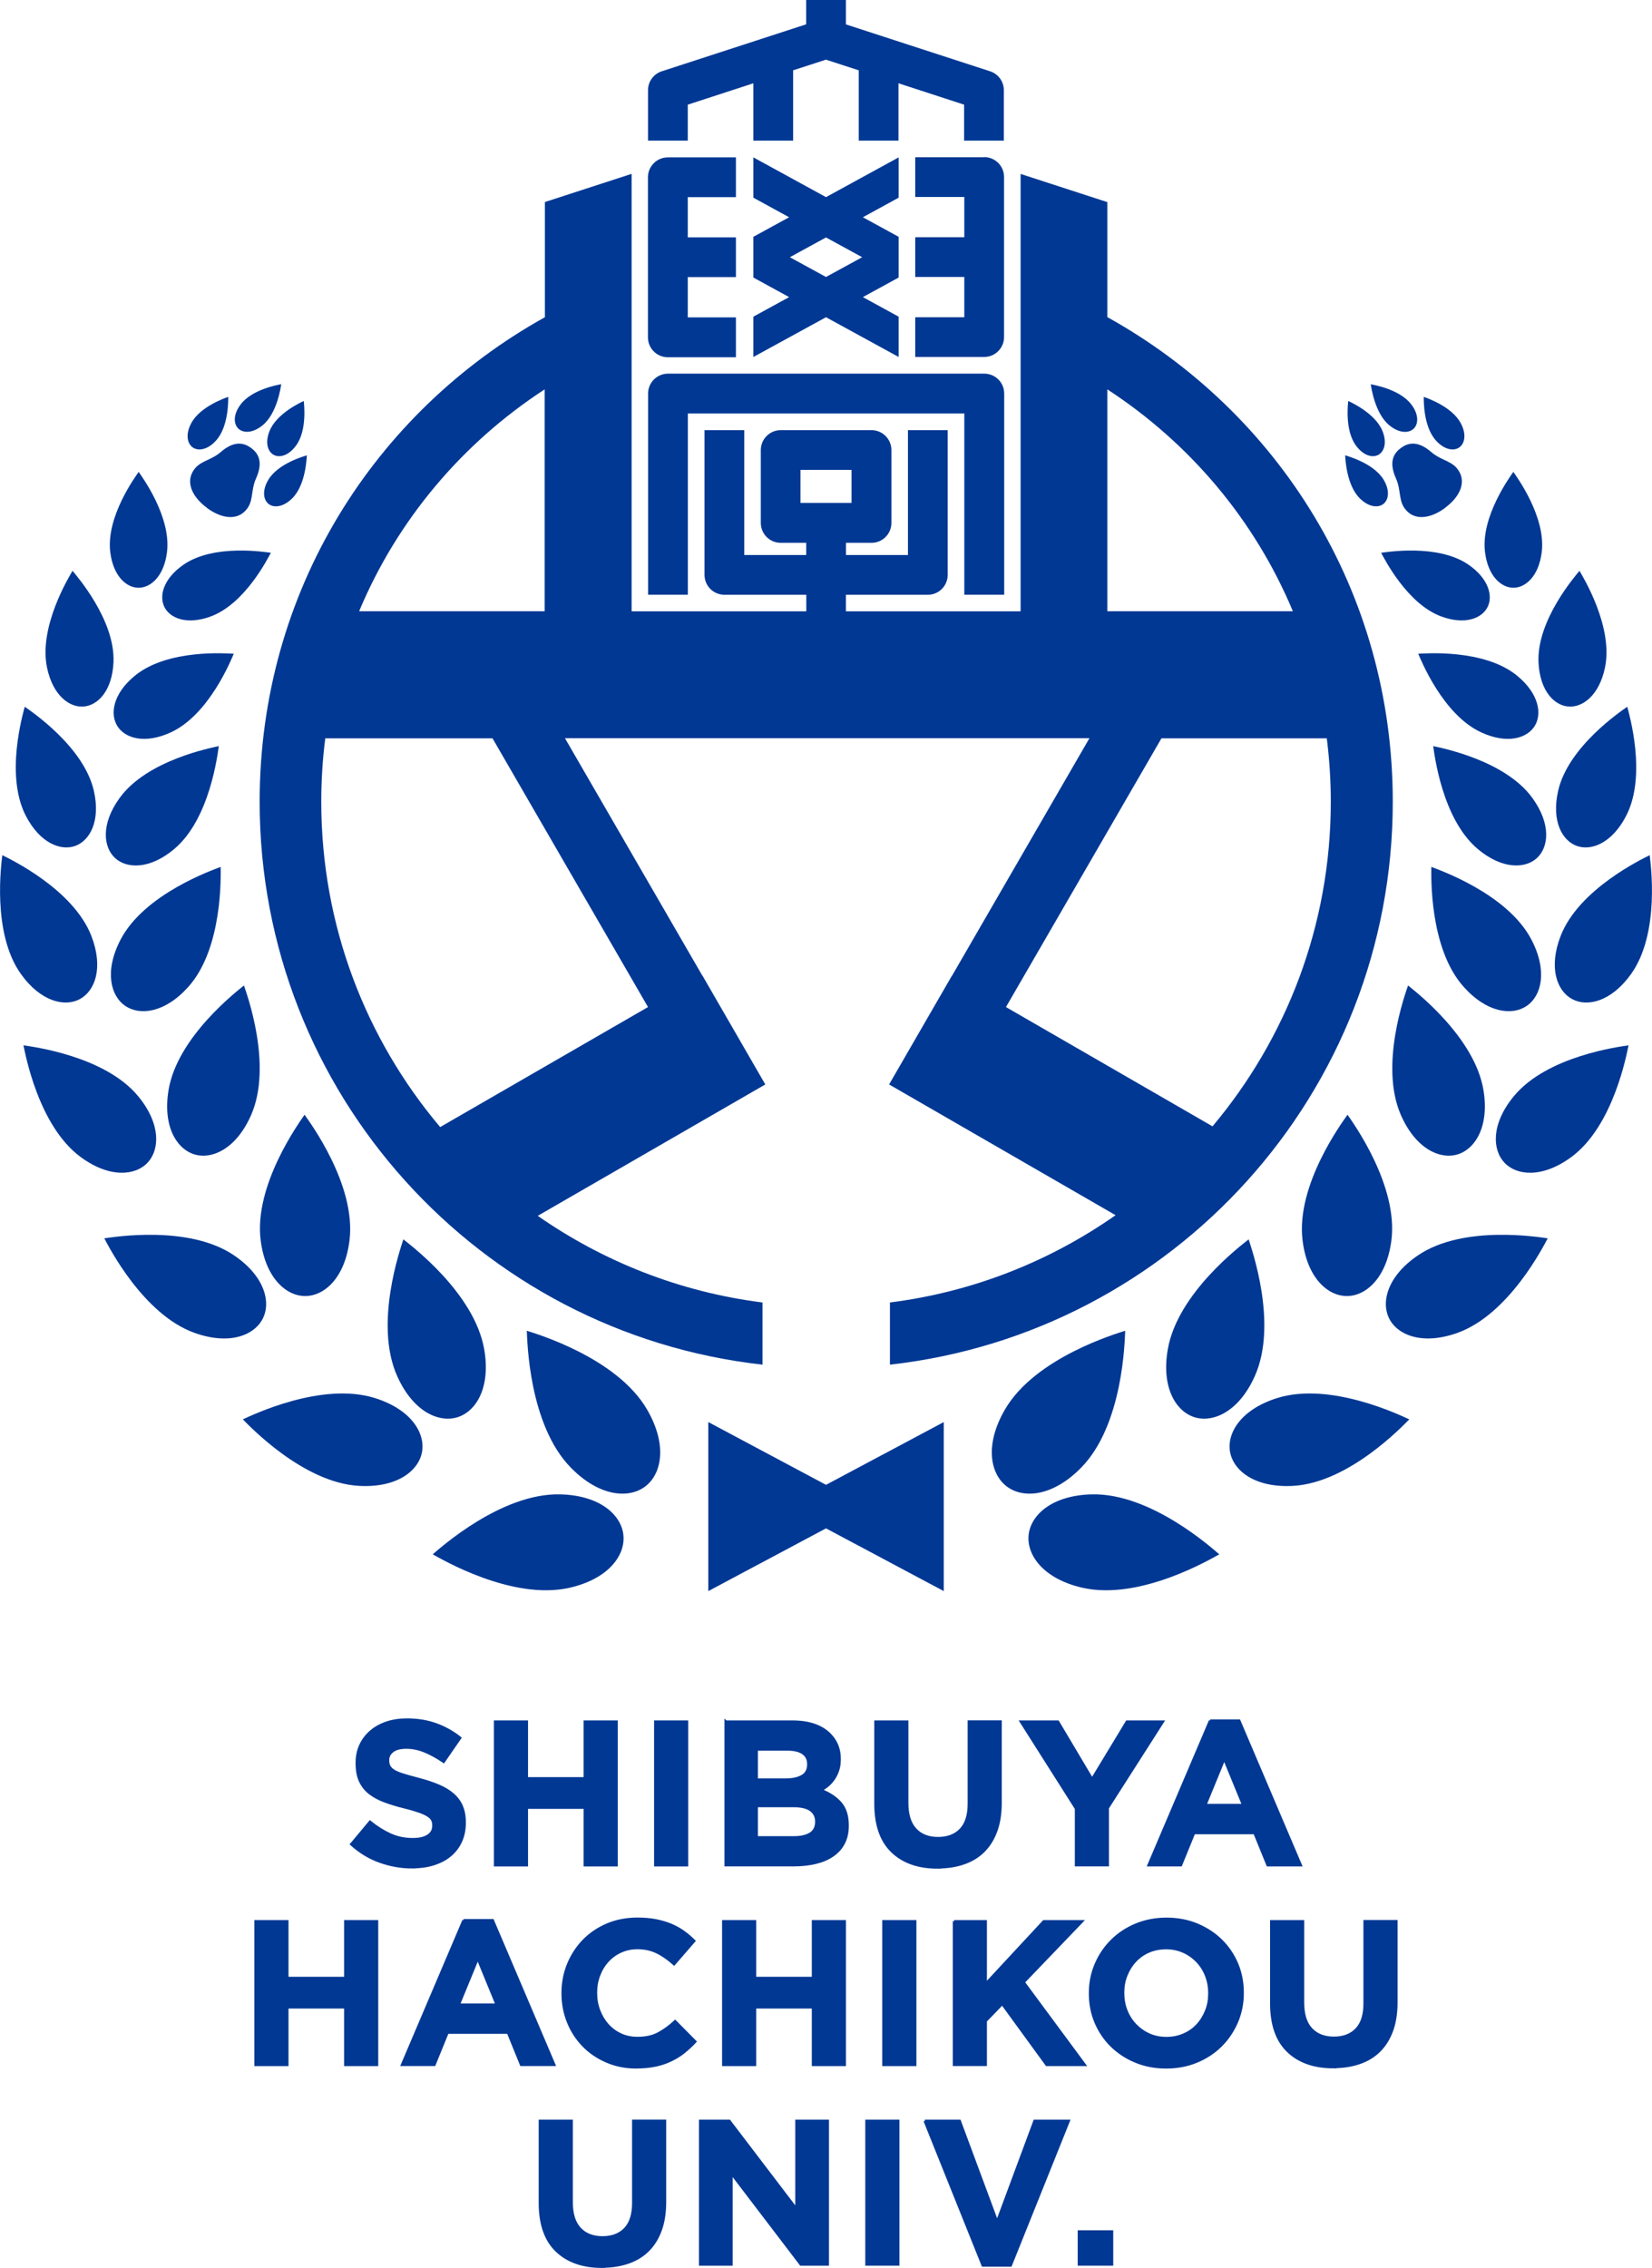 <?xml version="1.0" encoding="UTF-8"?><svg id="_レイヤー_2" xmlns="http://www.w3.org/2000/svg" viewBox="0 0 235.66 323.5"><defs><style>.cls-1{stroke:#003894;stroke-miterlimit:10;stroke-width:.37px;}.cls-1,.cls-2,.cls-3{fill:#003894;}.cls-2,.cls-3{stroke-width:0px;}.cls-3{fill-rule:evenodd;}</style></defs><g id="_レイヤー_1-2"><path class="cls-1" d="M36.47,274.07h4.5v8.09h8.3v-8.09h4.5v20.46h-4.5v-8.21h-8.3v8.21h-4.5v-20.46Z"/><path class="cls-1" d="M66.13,273.92h4.15l8.77,20.6h-4.7l-1.87-4.59h-8.65l-1.87,4.59h-4.59l8.77-20.6ZM70.87,285.96l-2.72-6.63-2.72,6.63h5.44Z"/><path class="cls-1" d="M90.77,294.88c-1.5,0-2.89-.27-4.18-.82-1.29-.55-2.4-1.29-3.33-2.24-.93-.95-1.67-2.06-2.19-3.35-.53-1.29-.79-2.66-.79-4.12v-.06c0-1.46.26-2.83.79-4.11s1.26-2.4,2.19-3.36c.93-.96,2.06-1.72,3.36-2.28,1.31-.55,2.75-.83,4.33-.83.95,0,1.83.08,2.62.23.79.16,1.5.37,2.15.64.64.27,1.24.6,1.78.99s1.05.82,1.52,1.29l-2.86,3.3c-.8-.72-1.61-1.29-2.44-1.69-.83-.41-1.76-.61-2.79-.61-.86,0-1.65.17-2.38.5-.73.33-1.36.79-1.88,1.37-.53.58-.94,1.26-1.23,2.03-.29.77-.44,1.59-.44,2.47v.06c0,.88.15,1.71.44,2.48.29.78.7,1.46,1.21,2.05.52.58,1.14,1.05,1.87,1.39.73.34,1.53.51,2.41.51,1.17,0,2.16-.21,2.97-.64.81-.43,1.61-1.01,2.41-1.75l2.86,2.89c-.53.57-1.07,1.07-1.64,1.52-.56.45-1.18.83-1.86,1.15-.67.32-1.41.57-2.21.73-.8.17-1.7.25-2.69.25Z"/><path class="cls-1" d="M103.19,274.07h4.5v8.09h8.3v-8.09h4.5v20.46h-4.5v-8.21h-8.3v8.21h-4.5v-20.46Z"/><path class="cls-1" d="M126.04,274.07h4.5v20.46h-4.5v-20.46Z"/><path class="cls-1" d="M136.1,274.07h4.5v8.94l8.3-8.94h5.44l-8.33,8.68,8.71,11.78h-5.41l-6.34-8.71-2.37,2.45v6.25h-4.5v-20.46Z"/><path class="cls-1" d="M166.34,294.88c-1.58,0-3.03-.28-4.35-.83-1.33-.55-2.47-1.31-3.43-2.25-.96-.94-1.71-2.06-2.25-3.33-.54-1.28-.8-2.64-.8-4.11v-.06c0-1.46.27-2.83.82-4.11s1.3-2.4,2.27-3.36c.96-.96,2.11-1.72,3.45-2.28,1.33-.55,2.79-.83,4.37-.83s3.03.28,4.35.83c1.33.56,2.47,1.31,3.43,2.25.96.95,1.71,2.06,2.25,3.33.54,1.28.8,2.65.8,4.11v.06c0,1.46-.27,2.83-.82,4.11s-1.3,2.4-2.26,3.36c-.96.96-2.11,1.72-3.45,2.28-1.33.55-2.79.83-4.37.83ZM166.4,290.73c.9,0,1.72-.17,2.48-.5.76-.33,1.41-.79,1.94-1.37.54-.58.95-1.26,1.26-2.03s.45-1.59.45-2.47v-.06c0-.88-.15-1.71-.45-2.48-.3-.78-.73-1.46-1.29-2.05-.55-.58-1.21-1.05-1.97-1.39-.76-.34-1.59-.51-2.48-.51s-1.75.17-2.5.5c-.75.33-1.39.79-1.93,1.37-.54.58-.95,1.26-1.26,2.03s-.45,1.59-.45,2.47v.06c0,.88.15,1.71.45,2.48.3.78.73,1.46,1.29,2.05.56.58,1.21,1.05,1.96,1.39.75.34,1.58.51,2.5.51Z"/><path class="cls-1" d="M190.22,294.85c-2.75,0-4.91-.76-6.49-2.28-1.58-1.52-2.37-3.79-2.37-6.81v-11.69h4.5v11.57c0,1.68.39,2.94,1.17,3.78s1.86,1.27,3.24,1.27,2.46-.41,3.24-1.23c.78-.82,1.17-2.05,1.17-3.68v-11.72h4.5v11.54c0,1.56-.21,2.91-.63,4.06-.42,1.15-1.02,2.11-1.8,2.88-.78.77-1.72,1.34-2.84,1.72-1.11.38-2.35.57-3.71.57Z"/><path class="cls-1" d="M58.8,266.34c-1.56,0-3.09-.27-4.59-.8s-2.86-1.36-4.09-2.47l2.66-3.19c.94.76,1.9,1.36,2.88,1.81.98.45,2.06.67,3.23.67.94,0,1.66-.17,2.18-.51.52-.34.77-.81.77-1.42v-.06c0-.29-.05-.55-.16-.77-.11-.22-.31-.43-.62-.63-.3-.19-.72-.39-1.26-.58-.54-.19-1.24-.4-2.1-.61-1.04-.25-1.97-.54-2.81-.85-.84-.31-1.55-.7-2.14-1.15-.59-.46-1.04-1.03-1.36-1.71-.32-.68-.48-1.53-.48-2.54v-.06c0-.93.17-1.78.52-2.53.35-.75.84-1.4,1.47-1.94.63-.55,1.38-.96,2.25-1.26.87-.29,1.84-.44,2.89-.44,1.5,0,2.88.22,4.13.67,1.26.45,2.41,1.09,3.46,1.93l-2.34,3.39c-.92-.62-1.81-1.12-2.69-1.48s-1.75-.54-2.63-.54-1.53.17-1.97.51c-.44.34-.66.77-.66,1.27v.06c0,.33.06.62.19.86.13.24.36.46.69.66.33.19.79.38,1.36.55.58.18,1.3.38,2.18.61,1.04.27,1.96.58,2.77.92.81.34,1.49.75,2.05,1.23.56.48.98,1.04,1.26,1.68.28.64.43,1.41.43,2.31v.06c0,1.01-.18,1.91-.55,2.7-.37.79-.88,1.45-1.54,1.99-.66.54-1.44.94-2.36,1.23-.91.28-1.92.42-3.03.42Z"/><path class="cls-1" d="M70.64,245.59h4.5v8.09h8.3v-8.09h4.5v20.46h-4.5v-8.21h-8.3v8.21h-4.5v-20.46Z"/><path class="cls-1" d="M93.49,245.59h4.5v20.46h-4.5v-20.46Z"/><path class="cls-1" d="M103.54,245.59h9.48c2.35,0,4.13.6,5.34,1.81.93.94,1.4,2.09,1.4,3.48v.06c0,.58-.07,1.1-.22,1.55-.15.45-.34.85-.58,1.21-.24.36-.52.68-.84.95-.32.27-.66.51-1.03.7,1.18.45,2.11,1.06,2.79,1.83.68.77,1.02,1.84,1.02,3.2v.06c0,.93-.18,1.75-.54,2.45-.36.7-.88,1.29-1.55,1.75-.67.47-1.48.82-2.42,1.05-.94.23-1.99.35-3.14.35h-9.72v-20.46ZM112.07,253.86c.99,0,1.78-.17,2.37-.51.58-.34.88-.89.88-1.65v-.06c0-.68-.25-1.2-.76-1.56-.51-.36-1.24-.54-2.19-.54h-4.44v4.32h4.15ZM113.27,262.1c.99,0,1.77-.18,2.34-.54.56-.36.85-.92.85-1.68v-.06c0-.68-.26-1.22-.79-1.62-.53-.4-1.37-.6-2.54-.6h-5.2v4.5h5.35Z"/><path class="cls-1" d="M133.76,266.37c-2.75,0-4.91-.76-6.49-2.28-1.58-1.52-2.37-3.79-2.37-6.81v-11.69h4.5v11.57c0,1.68.39,2.94,1.17,3.78.78.85,1.86,1.27,3.24,1.27s2.46-.41,3.24-1.23c.78-.82,1.17-2.05,1.17-3.68v-11.72h4.5v11.54c0,1.56-.21,2.91-.63,4.06-.42,1.15-1.02,2.11-1.8,2.88-.78.77-1.72,1.34-2.84,1.72-1.11.38-2.35.57-3.71.57Z"/><path class="cls-1" d="M153.51,257.98l-7.86-12.39h5.26l4.88,8.21,4.97-8.21h5.11l-7.86,12.3v8.15h-4.5v-8.07Z"/><path class="cls-1" d="M172.62,245.45h4.15l8.77,20.6h-4.7l-1.87-4.59h-8.65l-1.87,4.59h-4.59l8.77-20.6ZM177.36,257.49l-2.72-6.63-2.72,6.63h5.44Z"/><path class="cls-1" d="M85.89,323.32c-2.75,0-4.91-.76-6.49-2.28-1.58-1.52-2.37-3.79-2.37-6.81v-11.69h4.5v11.57c0,1.68.39,2.94,1.17,3.78s1.86,1.27,3.24,1.27,2.46-.41,3.24-1.23c.78-.82,1.17-2.05,1.17-3.68v-11.72h4.5v11.54c0,1.56-.21,2.91-.63,4.06-.42,1.15-1.02,2.11-1.8,2.88-.78.77-1.72,1.34-2.84,1.72-1.11.38-2.35.57-3.71.57Z"/><path class="cls-1" d="M99.89,302.54h4.15l9.59,12.59v-12.59h4.44v20.46h-3.83l-9.91-13v13h-4.44v-20.46Z"/><path class="cls-1" d="M123.62,302.54h4.5v20.46h-4.5v-20.46Z"/><path class="cls-1" d="M131.92,302.54h4.97l5.35,14.41,5.35-14.41h4.85l-8.27,20.6h-3.97l-8.27-20.6Z"/><path class="cls-1" d="M153.92,318.32h4.7v4.68h-4.7v-4.68Z"/><path class="cls-2" d="M75.15,189.83c.07,1.34.26,13.39,6.29,19.53,4.1,4.18,8.31,4.43,10.62,2.66,2.31-1.76,3.19-5.88.25-10.95-4.32-7.44-15.89-10.83-17.17-11.25Z"/><path class="cls-2" d="M61.72,221.72c1.01-.85,9.77-8.77,18.2-8.56,5.74.14,8.73,2.99,9.01,5.82.29,2.84-2.08,6.22-7.67,7.5-8.22,1.88-18.38-4.14-19.54-4.77Z"/><path class="cls-2" d="M57.54,176.79c-.38,1.22-4.22,12.01-.89,19.48,2.26,5.08,5.92,6.7,8.57,5.9,2.65-.8,4.8-4.17,3.86-9.66-1.37-8.06-10.54-14.92-11.54-15.72Z"/><path class="cls-2" d="M34.64,202.46c1.14-.51,11.22-5.44,18.86-3.03,5.2,1.64,7.18,5.02,6.7,7.69-.48,2.66-3.53,5.13-8.98,4.83-8-.44-15.7-8.61-16.58-9.49Z"/><path class="cls-2" d="M43.45,159c-.7,1.03-7.29,10.06-6.26,17.97.7,5.38,3.67,7.92,6.37,7.9,2.7-.01,5.65-2.57,6.3-7.96.96-7.92-5.71-16.89-6.42-17.91Z"/><path class="cls-2" d="M14.87,176.64c1.21-.16,12.01-1.97,18.49,2.41,4.41,2.98,5.32,6.7,4.12,9.05-1.2,2.36-4.73,3.82-9.74,2.02-7.36-2.64-12.29-12.42-12.87-13.49Z"/><path class="cls-2" d="M34.8,140.57c-.93.77-9.55,7.35-10.77,15-.83,5.2,1.24,8.38,3.75,9.11,2.51.73,5.96-.84,8.06-5.67,3.08-7.11-.66-17.29-1.04-18.44Z"/><path class="cls-2" d="M3.35,149.11c1.16.18,11.6,1.47,16.37,7.27,3.25,3.95,3.07,7.62,1.33,9.47-1.74,1.85-5.4,2.23-9.52-.79-6.06-4.44-7.93-14.79-8.18-15.94Z"/><path class="cls-2" d="M31.48,123.66c-1.08.42-10.89,3.82-14.3,10.41-2.32,4.48-1.39,7.99.68,9.41s5.67,1.03,9.03-2.74c4.93-5.54,4.59-15.93,4.59-17.08Z"/><path class="cls-2" d="M.32,121.98c1,.51,10.11,4.82,12.71,11.52,1.77,4.57.51,7.85-1.63,9.01-2.14,1.16-5.58.4-8.42-3.58-4.18-5.86-2.77-15.84-2.65-16.95Z"/><path class="cls-2" d="M31.21,106.43c-1.02.23-10.26,1.98-14.17,7.43-2.67,3.71-2.3,6.97-.64,8.52s4.94,1.67,8.44-1.26c5.14-4.31,6.21-13.65,6.37-14.68Z"/><path class="cls-2" d="M3.54,100.82c.82.59,8.41,5.65,9.85,11.99.98,4.32-.58,7.1-2.65,7.85-2.07.75-5.05-.38-7.07-4.32-2.97-5.79-.39-14.54-.14-15.53Z"/><path class="cls-2" d="M33.34,93.25c-.94-.04-9.35-.71-14.04,3.09-3.19,2.58-3.64,5.5-2.56,7.23s3.89,2.62,7.62.9c5.48-2.52,8.61-10.36,8.99-11.22Z"/><path class="cls-2" d="M10.35,81.43c.59.72,6.1,7.04,5.84,13.03-.18,4.07-2.23,6.16-4.25,6.32-2.02.17-4.39-1.55-5.23-5.54-1.23-5.86,3.17-13,3.63-13.81Z"/><path class="cls-2" d="M38.64,78.85c-.81-.1-8.08-1.29-12.42,1.67-2.95,2.02-3.56,4.52-2.75,6.1.81,1.58,3.19,2.55,6.55,1.33,4.94-1.79,8.22-8.38,8.62-9.1Z"/><path class="cls-2" d="M19.78,67.31c.45.66,4.68,6.41,4.04,11.46-.43,3.44-2.33,5.07-4.05,5.07s-3.61-1.63-4.04-5.07c-.63-5.06,3.61-10.81,4.05-11.46Z"/><path class="cls-2" d="M32.56,56.61c0,.42.08,4.23-1.75,6.24-1.24,1.37-2.57,1.5-3.32.97-.75-.53-1.08-1.82-.21-3.45,1.27-2.4,4.88-3.61,5.28-3.76Z"/><path class="cls-2" d="M40.12,54.79c-.07.42-.57,4.19-2.69,5.9-1.44,1.16-2.77,1.08-3.43.45-.66-.64-.79-1.96.32-3.44,1.63-2.18,5.38-2.81,5.8-2.9Z"/><path class="cls-3" d="M29.49,72.43c1.9,1.42,4.06,1.86,5.42.52,1.37-1.34.78-2.86,1.62-4.72,1.12-2.5.18-3.67-.7-4.32s-2.27-1.22-4.34.57c-1.54,1.33-3.16,1.21-4.05,2.9-.89,1.69.15,3.63,2.06,5.04"/><path class="cls-2" d="M43.77,64.95c-.4.13-4.07,1.14-5.48,3.47-.95,1.58-.7,2.89.02,3.46.72.57,2.05.51,3.37-.79,1.93-1.91,2.06-5.71,2.09-6.14Z"/><path class="cls-2" d="M43.34,57.19c-.38.19-3.85,1.75-4.88,4.27-.7,1.71-.24,2.96.56,3.41.8.45,2.1.19,3.2-1.3,1.62-2.18,1.15-5.96,1.11-6.38Z"/><path class="cls-2" d="M160.51,189.83c-.07,1.34-.26,13.39-6.29,19.53-4.1,4.18-8.31,4.43-10.62,2.66-2.31-1.76-3.19-5.88-.25-10.95,4.32-7.44,15.89-10.83,17.17-11.25Z"/><path class="cls-2" d="M173.94,221.72c-1.01-.85-9.77-8.77-18.2-8.56-5.74.14-8.73,2.99-9.01,5.82s2.08,6.22,7.67,7.5c8.22,1.88,18.38-4.14,19.54-4.77Z"/><path class="cls-2" d="M178.12,176.79c.38,1.22,4.22,12.01.89,19.48-2.26,5.08-5.92,6.7-8.57,5.9-2.65-.8-4.8-4.17-3.86-9.66,1.37-8.06,10.54-14.92,11.54-15.72Z"/><path class="cls-2" d="M201.03,202.46c-1.14-.51-11.22-5.44-18.86-3.03-5.2,1.64-7.18,5.02-6.7,7.69.49,2.66,3.53,5.13,8.98,4.83,8-.44,15.7-8.61,16.59-9.49Z"/><path class="cls-2" d="M192.22,159c.7,1.03,7.29,10.06,6.26,17.97-.7,5.38-3.67,7.92-6.37,7.9-2.7-.01-5.65-2.57-6.3-7.96-.96-7.92,5.71-16.89,6.42-17.91Z"/><path class="cls-2" d="M220.79,176.64c-1.21-.16-12.01-1.97-18.49,2.41-4.41,2.98-5.32,6.7-4.12,9.05s4.73,3.82,9.74,2.02c7.36-2.64,12.29-12.42,12.87-13.49Z"/><path class="cls-2" d="M200.86,140.57c.93.77,9.55,7.35,10.77,15,.83,5.2-1.24,8.38-3.75,9.11-2.51.73-5.96-.84-8.06-5.67-3.08-7.11.66-17.29,1.04-18.44Z"/><path class="cls-2" d="M232.31,149.11c-1.16.18-11.6,1.47-16.37,7.27-3.25,3.95-3.07,7.62-1.33,9.47,1.74,1.85,5.4,2.23,9.52-.79,6.06-4.44,7.93-14.79,8.18-15.94Z"/><path class="cls-2" d="M204.18,123.66c1.08.42,10.89,3.82,14.3,10.41,2.32,4.48,1.39,7.99-.68,9.41-2.07,1.42-5.67,1.03-9.03-2.74-4.93-5.54-4.59-15.93-4.59-17.08Z"/><path class="cls-2" d="M235.34,121.98c-1,.51-10.11,4.82-12.71,11.52-1.77,4.57-.51,7.85,1.63,9.01,2.14,1.16,5.58.4,8.42-3.58,4.18-5.86,2.77-15.84,2.65-16.95Z"/><path class="cls-2" d="M204.45,106.43c1.02.23,10.26,1.98,14.17,7.43,2.67,3.71,2.3,6.97.64,8.52-1.66,1.54-4.94,1.67-8.44-1.26-5.14-4.31-6.21-13.65-6.37-14.68Z"/><path class="cls-2" d="M232.12,100.82c-.82.59-8.41,5.65-9.85,11.99-.98,4.32.58,7.1,2.65,7.85s5.05-.38,7.07-4.32c2.97-5.79.39-14.54.14-15.53Z"/><path class="cls-2" d="M202.32,93.25c.94-.04,9.35-.71,14.04,3.09,3.19,2.58,3.64,5.5,2.56,7.23s-3.89,2.62-7.62.9c-5.48-2.52-8.61-10.36-8.99-11.22Z"/><path class="cls-2" d="M225.31,81.43c-.59.72-6.1,7.04-5.84,13.03.18,4.07,2.23,6.16,4.25,6.32,2.02.17,4.39-1.55,5.23-5.54,1.23-5.86-3.17-13-3.63-13.81Z"/><path class="cls-2" d="M197.02,78.85c.81-.1,8.08-1.29,12.42,1.67,2.95,2.02,3.56,4.52,2.75,6.1-.81,1.58-3.19,2.55-6.55,1.33-4.94-1.79-8.22-8.38-8.62-9.1Z"/><path class="cls-2" d="M215.88,67.31c-.45.66-4.68,6.41-4.04,11.46.43,3.44,2.33,5.07,4.05,5.07s3.61-1.63,4.04-5.07c.63-5.06-3.61-10.81-4.05-11.46Z"/><path class="cls-2" d="M203.1,56.61c0,.42-.08,4.23,1.75,6.24,1.24,1.37,2.57,1.5,3.32.97.75-.53,1.08-1.82.21-3.45-1.27-2.4-4.88-3.61-5.28-3.76Z"/><path class="cls-2" d="M195.54,54.8c.07.42.57,4.19,2.69,5.9,1.44,1.16,2.77,1.08,3.43.45s.79-1.96-.32-3.44c-1.63-2.18-5.38-2.81-5.8-2.9Z"/><path class="cls-3" d="M206.17,72.43c-1.9,1.42-4.06,1.86-5.42.52-1.37-1.34-.79-2.86-1.62-4.72-1.12-2.5-.18-3.67.7-4.32s2.27-1.22,4.34.57c1.54,1.33,3.16,1.21,4.05,2.9.89,1.69-.15,3.63-2.06,5.04"/><path class="cls-2" d="M191.89,64.95c.4.13,4.07,1.14,5.48,3.47.95,1.58.7,2.89-.02,3.46-.72.57-2.05.51-3.37-.79-1.93-1.91-2.06-5.71-2.09-6.14Z"/><path class="cls-2" d="M192.32,57.19c.38.19,3.85,1.75,4.88,4.27.7,1.71.24,2.96-.56,3.41s-2.1.19-3.2-1.3c-1.62-2.18-1.15-5.96-1.11-6.38Z"/><polygon class="cls-3" points="117.83 211.8 101.04 202.85 101.04 226.96 117.83 218.01 134.63 226.96 134.63 202.85 117.83 211.8"/><path class="cls-2" d="M143.23,84.83h-5.67v-25.85h-39.44v25.85h-5.67v-28.69c0-1.57,1.27-2.84,2.84-2.84h45.12c1.57,0,2.84,1.27,2.84,2.84v28.69Z"/><path class="cls-2" d="M157.96,45.26v-16.43l-12.37-4.02v62.39h-24.92v-2.36h11.68c1.57,0,2.84-1.27,2.84-2.84v-20.64h-5.67v17.81h-8.84v-1.74h3.64c1.57,0,2.84-1.27,2.84-2.84v-10.39c0-1.57-1.27-2.84-2.84-2.84h-12.95c-1.57,0-2.84,1.27-2.84,2.84v10.39c0,1.57,1.27,2.84,2.84,2.84h3.64v1.74h-8.84v-17.81h-5.67v20.64c0,1.57,1.27,2.84,2.84,2.84h11.68v2.36h-24.92V24.8l-12.37,4.02v16.43c-24.31,13.52-40.69,39.09-40.69,69.11,0,41.56,31.37,75.79,71.73,80.3v-8.87c-11.82-1.49-22.74-5.86-32.06-12.36l32.46-18.74-8.96-15.52h-.02s-19.6-33.87-19.6-33.87h74.82l-19.6,33.88h-.02s-8.96,15.51-8.96,15.51l32.31,18.65c-9.35,6.55-20.31,10.95-32.19,12.45v8.87c40.35-4.52,71.73-38.74,71.73-80.3,0-30.03-16.38-55.59-40.69-69.11ZM114.19,71.74v-4.71h7.28v4.71h-7.28ZM77.7,55.54v31.65h-26.47c5.45-13.04,14.73-24,26.47-31.65ZM92.44,143.65l-29.65,17.12c-10.58-12.53-16.96-28.72-16.96-46.4,0-3.07.19-6.09.57-9.05h23.86l22.18,38.33ZM157.96,55.54c11.74,7.65,21.02,18.61,26.47,31.65h-26.47v-31.65ZM172.96,160.66l-29.46-17.01,22.18-38.33h23.59c.37,2.96.57,5.98.57,9.05,0,17.63-6.35,33.77-16.87,46.29Z"/><path class="cls-2" d="M140.39,22.43h-9.83v5.67h7v5.74h-7v5.67h7v5.74h-7v5.67h9.83c1.57,0,2.84-1.27,2.84-2.84v-22.83c0-1.57-1.27-2.84-2.84-2.84Z"/><path class="cls-2" d="M141.27,10.18l-20.6-6.7V0h-5.67v3.47l-20.6,6.7c-1.17.38-1.96,1.47-1.96,2.7v7.19h5.67v-5.13l9.36-3.05v8.18h5.67v-10.03l4.68-1.52,4.68,1.52v10.03h5.67v-8.18l9.36,3.05v5.13h5.67v-7.19c0-1.23-.79-2.32-1.96-2.7Z"/><path class="cls-2" d="M128.19,22.45l-10.36,5.67-10.36-5.67v5.75l5.1,2.79-5.1,2.79v5.81l5.1,2.79-5.1,2.79v5.75l10.36-5.67,10.36,5.67v-5.75l-5.1-2.79,5.1-2.79v-5.81l-5.1-2.79,5.1-2.79v-5.75ZM117.83,39.51l-5.16-2.82,5.16-2.82,5.16,2.82-5.16,2.82Z"/><path class="cls-2" d="M104.98,45.27h-6.87v-5.74h6.87v-5.67h-6.87v-5.74h6.87v-5.67h-9.71c-1.57,0-2.84,1.27-2.84,2.84v22.83c0,1.57,1.27,2.84,2.84,2.84h9.71v-5.67Z"/></g></svg>